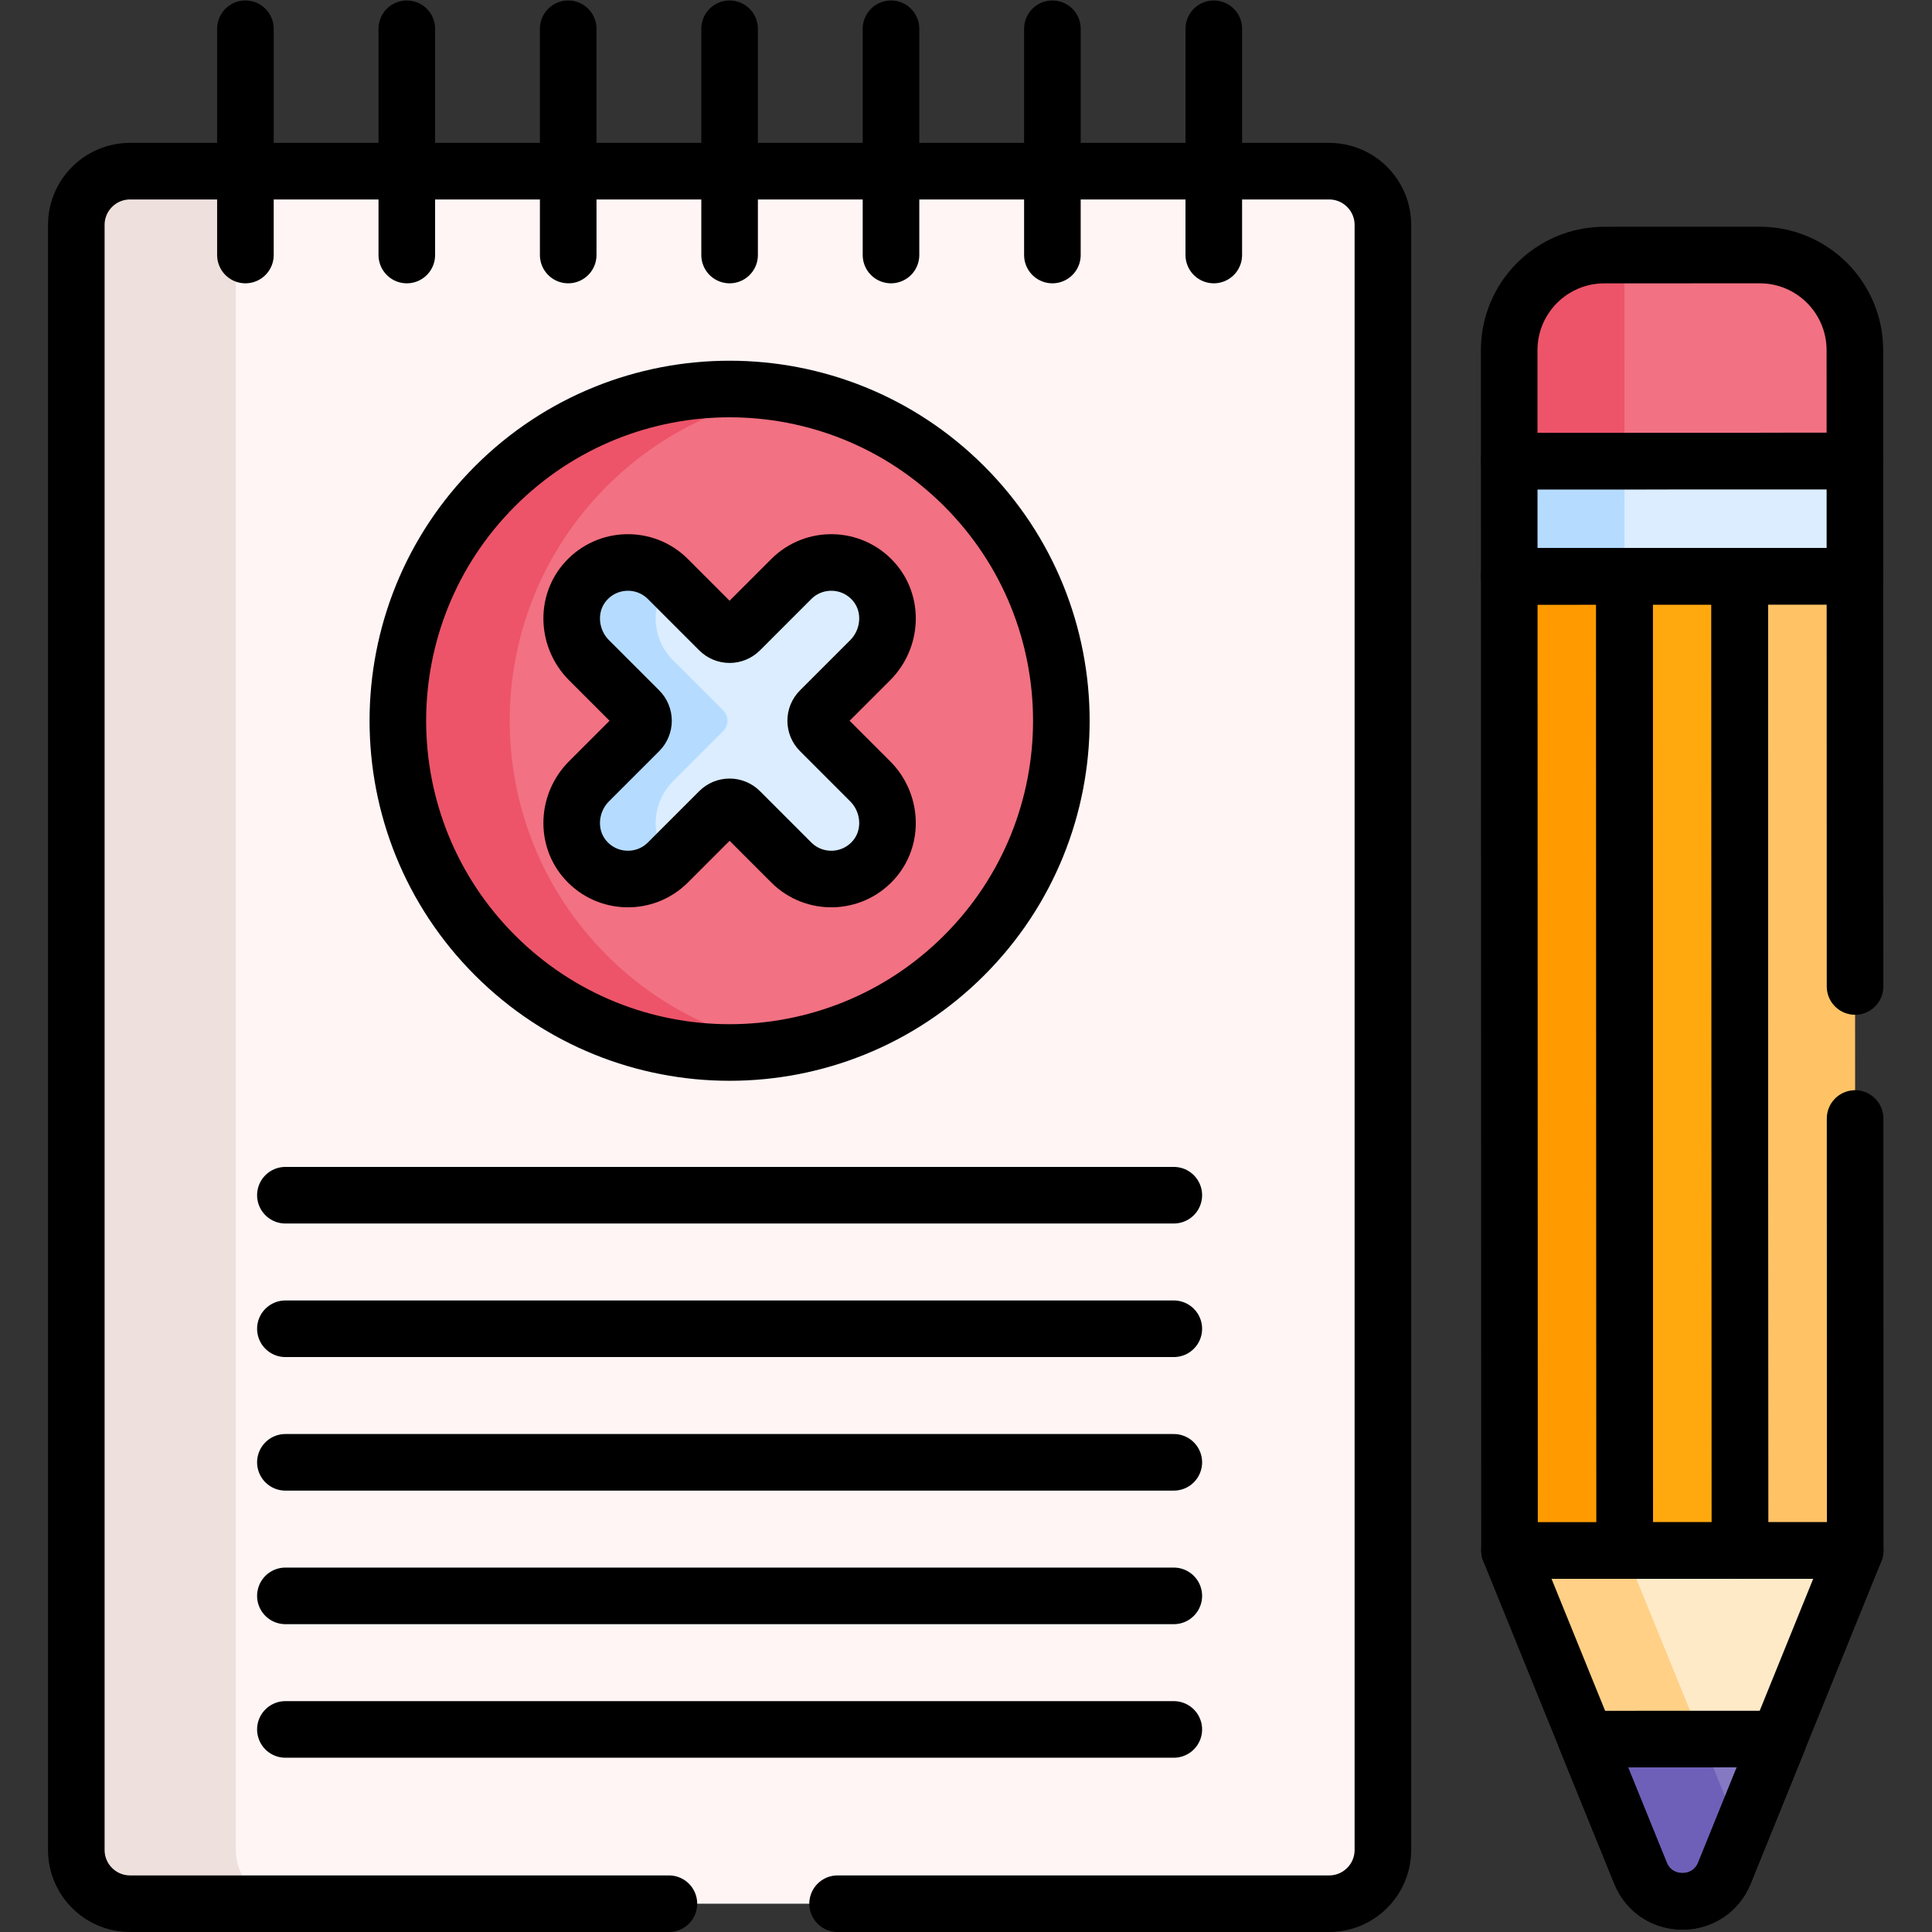 <?xml version="1.0" encoding="UTF-8" standalone="no"?>
<!-- Created with Inkscape (http://www.inkscape.org/) -->

<svg
   version="1.1"
   id="svg5079"
   xml:space="preserve"
   width="682.667"
   height="682.665"
   viewBox="0 0 682.667 682.665"
   xmlns="http://www.w3.org/2000/svg"
   xmlns:svg="http://www.w3.org/2000/svg"><rect x="0" y="0" width="682.667" height="682.665" fill="#333333" stroke="none"/><defs
     id="defs5083"><clipPath
       clipPathUnits="userSpaceOnUse"
       id="clipPath5101"><path
         d="M 0,511.999 H 512 V 0 H 0 Z"
         id="path5099" /></clipPath></defs><g
     id="g5085"
     transform="matrix(1.333,0,0,-1.333,0,682.665)"><g
       id="g5087"
       transform="translate(491.701,389.923)"><path
         d="m 0,0 -4.045,2.791 h -60.266 v -31.375 l 5.225,-4.75 0.094,-1.709 h 55.614 l 3.386,4.498 z"
         style="fill:#dbedff;fill-opacity:1;fill-rule:nonzero;stroke:none"
         id="path5089" /></g><g
       id="g5091"
       transform="translate(430.609,392.714)"><path
         d="m 0,0 h -26.833 l -3.711,-2.816 0.008,-30.545 4.249,-4.472 H 0.01 Z"
         style="fill:#b5dcff;fill-opacity:1;fill-rule:nonzero;stroke:none"
         id="path5093" /></g><g
       id="g5095"><g
         id="g5097"
         clip-path="url(#clipPath5101)"><g
           id="g5103"
           transform="translate(352.33,466.752)"><path
             d="m 0,0 h -286.617 c -4.272,-3.437 -8.152,-6.705 -8.152,-6.705 v -444.333 c 0,0 3.773,-4.102 7.68,-8.215 H 0 c 7.871,0 14.25,6.381 14.25,14.251 V -14.25 C 14.25,-6.38 7.871,0 0,0"
             style="fill:#fff5f5;fill-opacity:1;fill-rule:nonzero;stroke:none"
             id="path5105" /></g><g
           id="g5107"
           transform="translate(62.518,21.75)"><path
             d="m 0,0 v 430.751 c 0,7.871 6.38,14.251 14.25,14.251 h -42.282 c -7.87,0 -14.25,-6.38 -14.25,-14.251 V 0 c 0,-7.87 6.38,-14.251 14.25,-14.251 H 14.25 C 6.38,-14.251 0,-7.87 0,0"
             style="fill:#eee1dd;fill-opacity:1;fill-rule:nonzero;stroke:none"
             id="path5109" /></g><g
           id="g5111"
           transform="translate(430.595,444.518)"><path
             d="m 0,0 -3.205,-3.205 v -51.407 l 64.31,0.018 -0.008,29.388 c -0.004,13.93 -11.3,25.22 -25.23,25.216 z"
             style="fill:#f27182;fill-opacity:1;fill-rule:nonzero;stroke:none"
             id="path5113" /></g><g
           id="g5115"
           transform="translate(430.595,444.518)"><path
             d="m 0,0 -5.322,-0.001 c -13.931,-0.004 -25.22,-11.3 -25.217,-25.23 l 0.009,-29.389 30.545,0.009 z"
             style="fill:#ed5469;fill-opacity:1;fill-rule:nonzero;stroke:none"
             id="path5117" /></g><g
           id="g5119"
           transform="translate(487.989,103.714)"><path
             d="m 0,0 h -55.086 l -4.164,-3.583 21.899,-52.084 h 16.518 l 4.358,3.097 20.267,49.989 z"
             style="fill:#ffeac8;fill-opacity:1;fill-rule:nonzero;stroke:none"
             id="path5121" /></g><g
           id="g5123"
           transform="translate(400.145,101.108)"><path
             d="m 0,0 20.294,-49.978 4.384,-3.083 H 52.179 L 30.545,0.008 28.739,2.606 H 3.844 Z"
             style="fill:#ffd086;fill-opacity:1;fill-rule:nonzero;stroke:none"
             id="path5125" /></g><g
           id="g5127"
           transform="translate(255.589,383.253)"><path
             d="M 0,0 C -15.583,15.582 -35.559,24.069 -55.94,25.51 -70.732,21.501 -84.713,13.72 -96.328,2.105 c -35.504,-35.504 -35.504,-93.067 0,-128.571 11.615,-11.615 25.595,-19.396 40.387,-23.406 20.382,1.442 40.358,9.928 55.941,25.511 C 34.341,-90.02 34.341,-34.341 0,0"
             style="fill:#f27182;fill-opacity:1;fill-rule:nonzero;stroke:none"
             id="path5129" /></g><g
           id="g5131"
           transform="translate(160.865,258.893)"><path
             d="m 0,0 c -34.342,34.341 -34.342,90.02 0,124.361 13.386,13.387 30.019,21.53 47.362,24.48 -27.149,4.618 -56.045,-3.526 -77,-24.48 -34.341,-34.341 -34.341,-90.02 0,-124.361 20.955,-20.955 49.851,-29.099 77,-24.48 C 30.019,-21.53 13.386,-13.387 0,0"
             style="fill:#ed5469;fill-opacity:1;fill-rule:nonzero;stroke:none"
             id="path5133" /></g><g
           id="g5135"
           transform="translate(217.37,318.323)"><path
             d="m 0,0 c -1.519,1.519 -1.519,3.98 0,5.499 l 13.298,13.298 c 5.712,5.712 6.238,15.015 0.802,20.989 -5.804,6.379 -15.686,6.553 -21.714,0.525 l -13.599,-13.6 c -1.518,-1.518 -3.98,-1.518 -5.498,0 L -39.78,39.78 h -2.764 l -5.5,-13.554 21.166,-23.476 -21.166,-24.357 2.867,-10.667 5.397,-2.007 13.069,13.068 c 1.518,1.519 3.98,1.519 5.498,0 l 13.599,-13.6 c 6.027,-6.027 15.91,-5.853 21.714,0.526 5.436,5.974 4.91,15.277 -0.802,20.989 z"
             style="fill:#dbedff;fill-opacity:1;fill-rule:nonzero;stroke:none"
             id="path5137" /></g><g
           id="g5139"
           transform="translate(178.397,305.025)"><path
             d="m 0,0 13.298,13.298 c 1.518,1.518 1.518,3.98 0,5.498 L 0,32.095 c -5.71,5.71 -6.237,15.009 -0.807,20.983 l -0.531,0.531 c -6.028,6.028 -15.91,5.853 -21.714,-0.525 -5.436,-5.974 -4.91,-15.277 0.802,-20.989 L -8.952,18.796 c 1.518,-1.518 1.518,-3.98 0,-5.498 L -22.25,0 c -5.711,-5.711 -6.238,-15.014 -0.803,-20.988 5.803,-6.379 15.687,-6.555 21.715,-0.527 l 0.531,0.532 C -6.237,-15.009 -5.709,-5.71 0,0"
             style="fill:#b5dcff;fill-opacity:1;fill-rule:nonzero;stroke:none"
             id="path5141" /></g><g
           id="g5143"
           transform="translate(449.338,51.138)"><path
             d="m 0,0 10.234,-24.341 1.631,-1.087 10.311,25.434 z"
             style="fill:#8479c2;fill-opacity:1;fill-rule:nonzero;stroke:none"
             id="path5145" /></g><g
           id="g5147"
           transform="translate(451.064,51.139)"><path
             d="m 0,0 -30.625,-0.009 14.422,-35.517 c 4.056,-9.989 18.2,-9.985 22.25,0.005 l 4.205,10.372 z"
             style="fill:#6e60b8;fill-opacity:1;fill-rule:nonzero;stroke:none"
             id="path5149" /></g><g
           id="g5151"
           transform="translate(463.344,101.125)"><path
             d="m 0,0 -34.763,-0.01 -0.072,258.246 34.764,0.009 z"
             style="fill:#ffa90f;fill-opacity:1;fill-rule:nonzero;stroke:none"
             id="path5153" /></g><g
           id="g5155"
           transform="translate(430.69,101.115)"><path
             d="m 0,0 -30.545,-0.008 -0.072,258.246 30.546,0.008 z"
             style="fill:#ff9b00;fill-opacity:1;fill-rule:nonzero;stroke:none"
             id="path5157" /></g><g
           id="g5159"
           transform="translate(491.781,101.133)"><path
             d="m 0,0 -30.545,-0.009 -0.072,258.246 30.545,0.009 z"
             style="fill:#ffc365;fill-opacity:1;fill-rule:nonzero;stroke:none"
             id="path5161" /></g><g
           id="g5163"
           transform="translate(430.682,101.115)"><path
             d="m 0,0 -30.545,-0.008 -0.072,258.246 30.546,0.008 z"
             style="fill:none;stroke:#000000;stroke-width:15;stroke-linecap:round;stroke-linejoin:round;stroke-miterlimit:10;stroke-dasharray:none;stroke-opacity:1"
             id="path5165" /></g><g
           id="g5167"
           transform="translate(461.228,101.124)"><path
             d="m 0,0 -30.545,-0.009 -0.072,258.246 30.545,0.009 z"
             style="fill:none;stroke:#000000;stroke-width:15;stroke-linecap:round;stroke-linejoin:round;stroke-miterlimit:10;stroke-dasharray:none;stroke-opacity:1"
             id="path5169" /></g><g
           id="g5171"
           transform="translate(491.701,359.378)"><path
             d="m 0,0 -91.636,-0.025 -0.008,30.545 91.635,0.025 z"
             style="fill:none;stroke:#000000;stroke-width:15;stroke-linecap:round;stroke-linejoin:round;stroke-miterlimit:10;stroke-dasharray:none;stroke-opacity:1"
             id="path5173" /></g><g
           id="g5175"
           transform="translate(466.455,444.527)"><path
             d="m 0,0 -41.19,-0.011 c -13.93,-0.004 -25.22,-11.3 -25.216,-25.23 l 0.009,-29.388 91.635,0.025 -0.008,29.388 C 25.226,-11.286 13.93,0.004 0,0 Z"
             style="fill:none;stroke:#000000;stroke-width:15;stroke-linecap:round;stroke-linejoin:round;stroke-miterlimit:10;stroke-dasharray:none;stroke-opacity:1"
             id="path5177" /></g><g
           id="g5179"
           transform="translate(400.137,101.108)"><path
             d="m 0,0 34.716,-85.496 c 4.056,-9.988 18.2,-9.984 22.251,0.007 L 91.635,0.025 Z"
             style="fill:none;stroke:#000000;stroke-width:15;stroke-linecap:round;stroke-linejoin:round;stroke-miterlimit:10;stroke-dasharray:none;stroke-opacity:1"
             id="path5181" /></g><g
           id="g5183"
           transform="translate(420.431,51.13)"><path
             d="m 0,0 14.422,-35.519 c 4.056,-9.988 18.2,-9.984 22.251,0.007 L 51.075,0.014 Z"
             style="fill:none;stroke:#000000;stroke-width:15;stroke-linecap:round;stroke-linejoin:round;stroke-miterlimit:10;stroke-dasharray:none;stroke-opacity:1"
             id="path5185" /></g><g
           id="g5187"
           transform="translate(75.65,195.305)"><path
             d="M 0,0 H 235.5"
             style="fill:none;stroke:#000000;stroke-width:15;stroke-linecap:round;stroke-linejoin:round;stroke-miterlimit:10;stroke-dasharray:none;stroke-opacity:1"
             id="path5189" /></g><g
           id="g5191"
           transform="translate(75.65,159.902)"><path
             d="M 0,0 H 235.5"
             style="fill:none;stroke:#000000;stroke-width:15;stroke-linecap:round;stroke-linejoin:round;stroke-miterlimit:10;stroke-dasharray:none;stroke-opacity:1"
             id="path5193" /></g><g
           id="g5195"
           transform="translate(75.65,124.5)"><path
             d="M 0,0 H 235.5"
             style="fill:none;stroke:#000000;stroke-width:15;stroke-linecap:round;stroke-linejoin:round;stroke-miterlimit:10;stroke-dasharray:none;stroke-opacity:1"
             id="path5197" /></g><g
           id="g5199"
           transform="translate(75.65,89.098)"><path
             d="M 0,0 H 235.5"
             style="fill:none;stroke:#000000;stroke-width:15;stroke-linecap:round;stroke-linejoin:round;stroke-miterlimit:10;stroke-dasharray:none;stroke-opacity:1"
             id="path5201" /></g><g
           id="g5203"
           transform="translate(75.65,53.695)"><path
             d="M 0,0 H 235.5"
             style="fill:none;stroke:#000000;stroke-width:15;stroke-linecap:round;stroke-linejoin:round;stroke-miterlimit:10;stroke-dasharray:none;stroke-opacity:1"
             id="path5205" /></g><g
           id="g5207"
           transform="translate(65.053,504.5)"><path
             d="M 0,0 V -59.972"
             style="fill:none;stroke:#000000;stroke-width:15;stroke-linecap:round;stroke-linejoin:round;stroke-miterlimit:10;stroke-dasharray:none;stroke-opacity:1"
             id="path5209" /></g><g
           id="g5211"
           transform="translate(107.835,504.5)"><path
             d="M 0,0 V -59.972"
             style="fill:none;stroke:#000000;stroke-width:15;stroke-linecap:round;stroke-linejoin:round;stroke-miterlimit:10;stroke-dasharray:none;stroke-opacity:1"
             id="path5213" /></g><g
           id="g5215"
           transform="translate(150.618,504.5)"><path
             d="M 0,0 V -59.972"
             style="fill:none;stroke:#000000;stroke-width:15;stroke-linecap:round;stroke-linejoin:round;stroke-miterlimit:10;stroke-dasharray:none;stroke-opacity:1"
             id="path5217" /></g><g
           id="g5219"
           transform="translate(193.4,504.5)"><path
             d="M 0,0 V -59.972"
             style="fill:none;stroke:#000000;stroke-width:15;stroke-linecap:round;stroke-linejoin:round;stroke-miterlimit:10;stroke-dasharray:none;stroke-opacity:1"
             id="path5221" /></g><g
           id="g5223"
           transform="translate(236.182,504.5)"><path
             d="M 0,0 V -59.972"
             style="fill:none;stroke:#000000;stroke-width:15;stroke-linecap:round;stroke-linejoin:round;stroke-miterlimit:10;stroke-dasharray:none;stroke-opacity:1"
             id="path5225" /></g><g
           id="g5227"
           transform="translate(278.965,504.5)"><path
             d="M 0,0 V -59.972"
             style="fill:none;stroke:#000000;stroke-width:15;stroke-linecap:round;stroke-linejoin:round;stroke-miterlimit:10;stroke-dasharray:none;stroke-opacity:1"
             id="path5229" /></g><g
           id="g5231"
           transform="translate(321.747,504.5)"><path
             d="M 0,0 V -59.972"
             style="fill:none;stroke:#000000;stroke-width:15;stroke-linecap:round;stroke-linejoin:round;stroke-miterlimit:10;stroke-dasharray:none;stroke-opacity:1"
             id="path5233" /></g><g
           id="g5235"
           transform="translate(255.581,383.253)"><path
             d="m 0,0 c 34.342,-34.341 34.342,-90.02 0,-124.362 -34.341,-34.341 -90.02,-34.341 -124.361,0 -34.342,34.342 -34.342,90.021 0,124.362 C -90.02,34.341 -34.341,34.341 0,0 Z"
             style="fill:none;stroke:#000000;stroke-width:15;stroke-linecap:round;stroke-linejoin:round;stroke-miterlimit:10;stroke-dasharray:none;stroke-opacity:1"
             id="path5237" /></g><g
           id="g5239"
           transform="translate(217.362,318.323)"><path
             d="m 0,0 c -1.519,1.519 -1.519,3.98 0,5.499 l 13.298,13.298 c 5.712,5.711 6.238,15.015 0.802,20.989 -5.804,6.378 -15.686,6.553 -21.714,0.525 l -13.599,-13.6 c -1.518,-1.518 -3.98,-1.518 -5.498,0 l -13.6,13.6 c -6.027,6.028 -15.91,5.853 -21.713,-0.525 -5.436,-5.974 -4.911,-15.278 0.801,-20.989 L -47.924,5.499 c 1.518,-1.519 1.518,-3.98 0,-5.499 l -13.299,-13.299 c -5.711,-5.711 -6.237,-15.013 -0.803,-20.987 5.803,-6.379 15.687,-6.555 21.715,-0.527 l 13.6,13.6 c 1.518,1.519 3.98,1.519 5.498,0 l 13.599,-13.6 c 6.027,-6.027 15.91,-5.853 21.714,0.526 5.436,5.974 4.91,15.277 -0.802,20.988 z"
             style="fill:none;stroke:#000000;stroke-width:15;stroke-linecap:round;stroke-linejoin:round;stroke-miterlimit:10;stroke-dasharray:none;stroke-opacity:1"
             id="path5241" /></g><g
           id="g5243"
           transform="translate(222.025,7.499)"><path
             d="m 0,0 h 130.297 c 7.871,0 14.251,6.381 14.251,14.251 v 430.751 c 0,7.871 -6.38,14.251 -14.251,14.251 h -317.844 c -7.87,0 -14.251,-6.38 -14.251,-14.251 V 14.251 c 0,-7.87 6.381,-14.251 14.251,-14.251 h 142.834"
             style="fill:none;stroke:#000000;stroke-width:15;stroke-linecap:round;stroke-linejoin:round;stroke-miterlimit:10;stroke-dasharray:none;stroke-opacity:1"
             id="path5245" /></g><g
           id="g5247"
           transform="translate(491.731,250.636)"><path
             d="m 0,0 -0.03,108.743 -30.545,-0.009 0.072,-258.246 30.545,0.009 L 0.01,-35"
             style="fill:none;stroke:#000000;stroke-width:15;stroke-linecap:round;stroke-linejoin:round;stroke-miterlimit:10;stroke-dasharray:none;stroke-opacity:1"
             id="path5249" /></g></g></g></g></svg>
